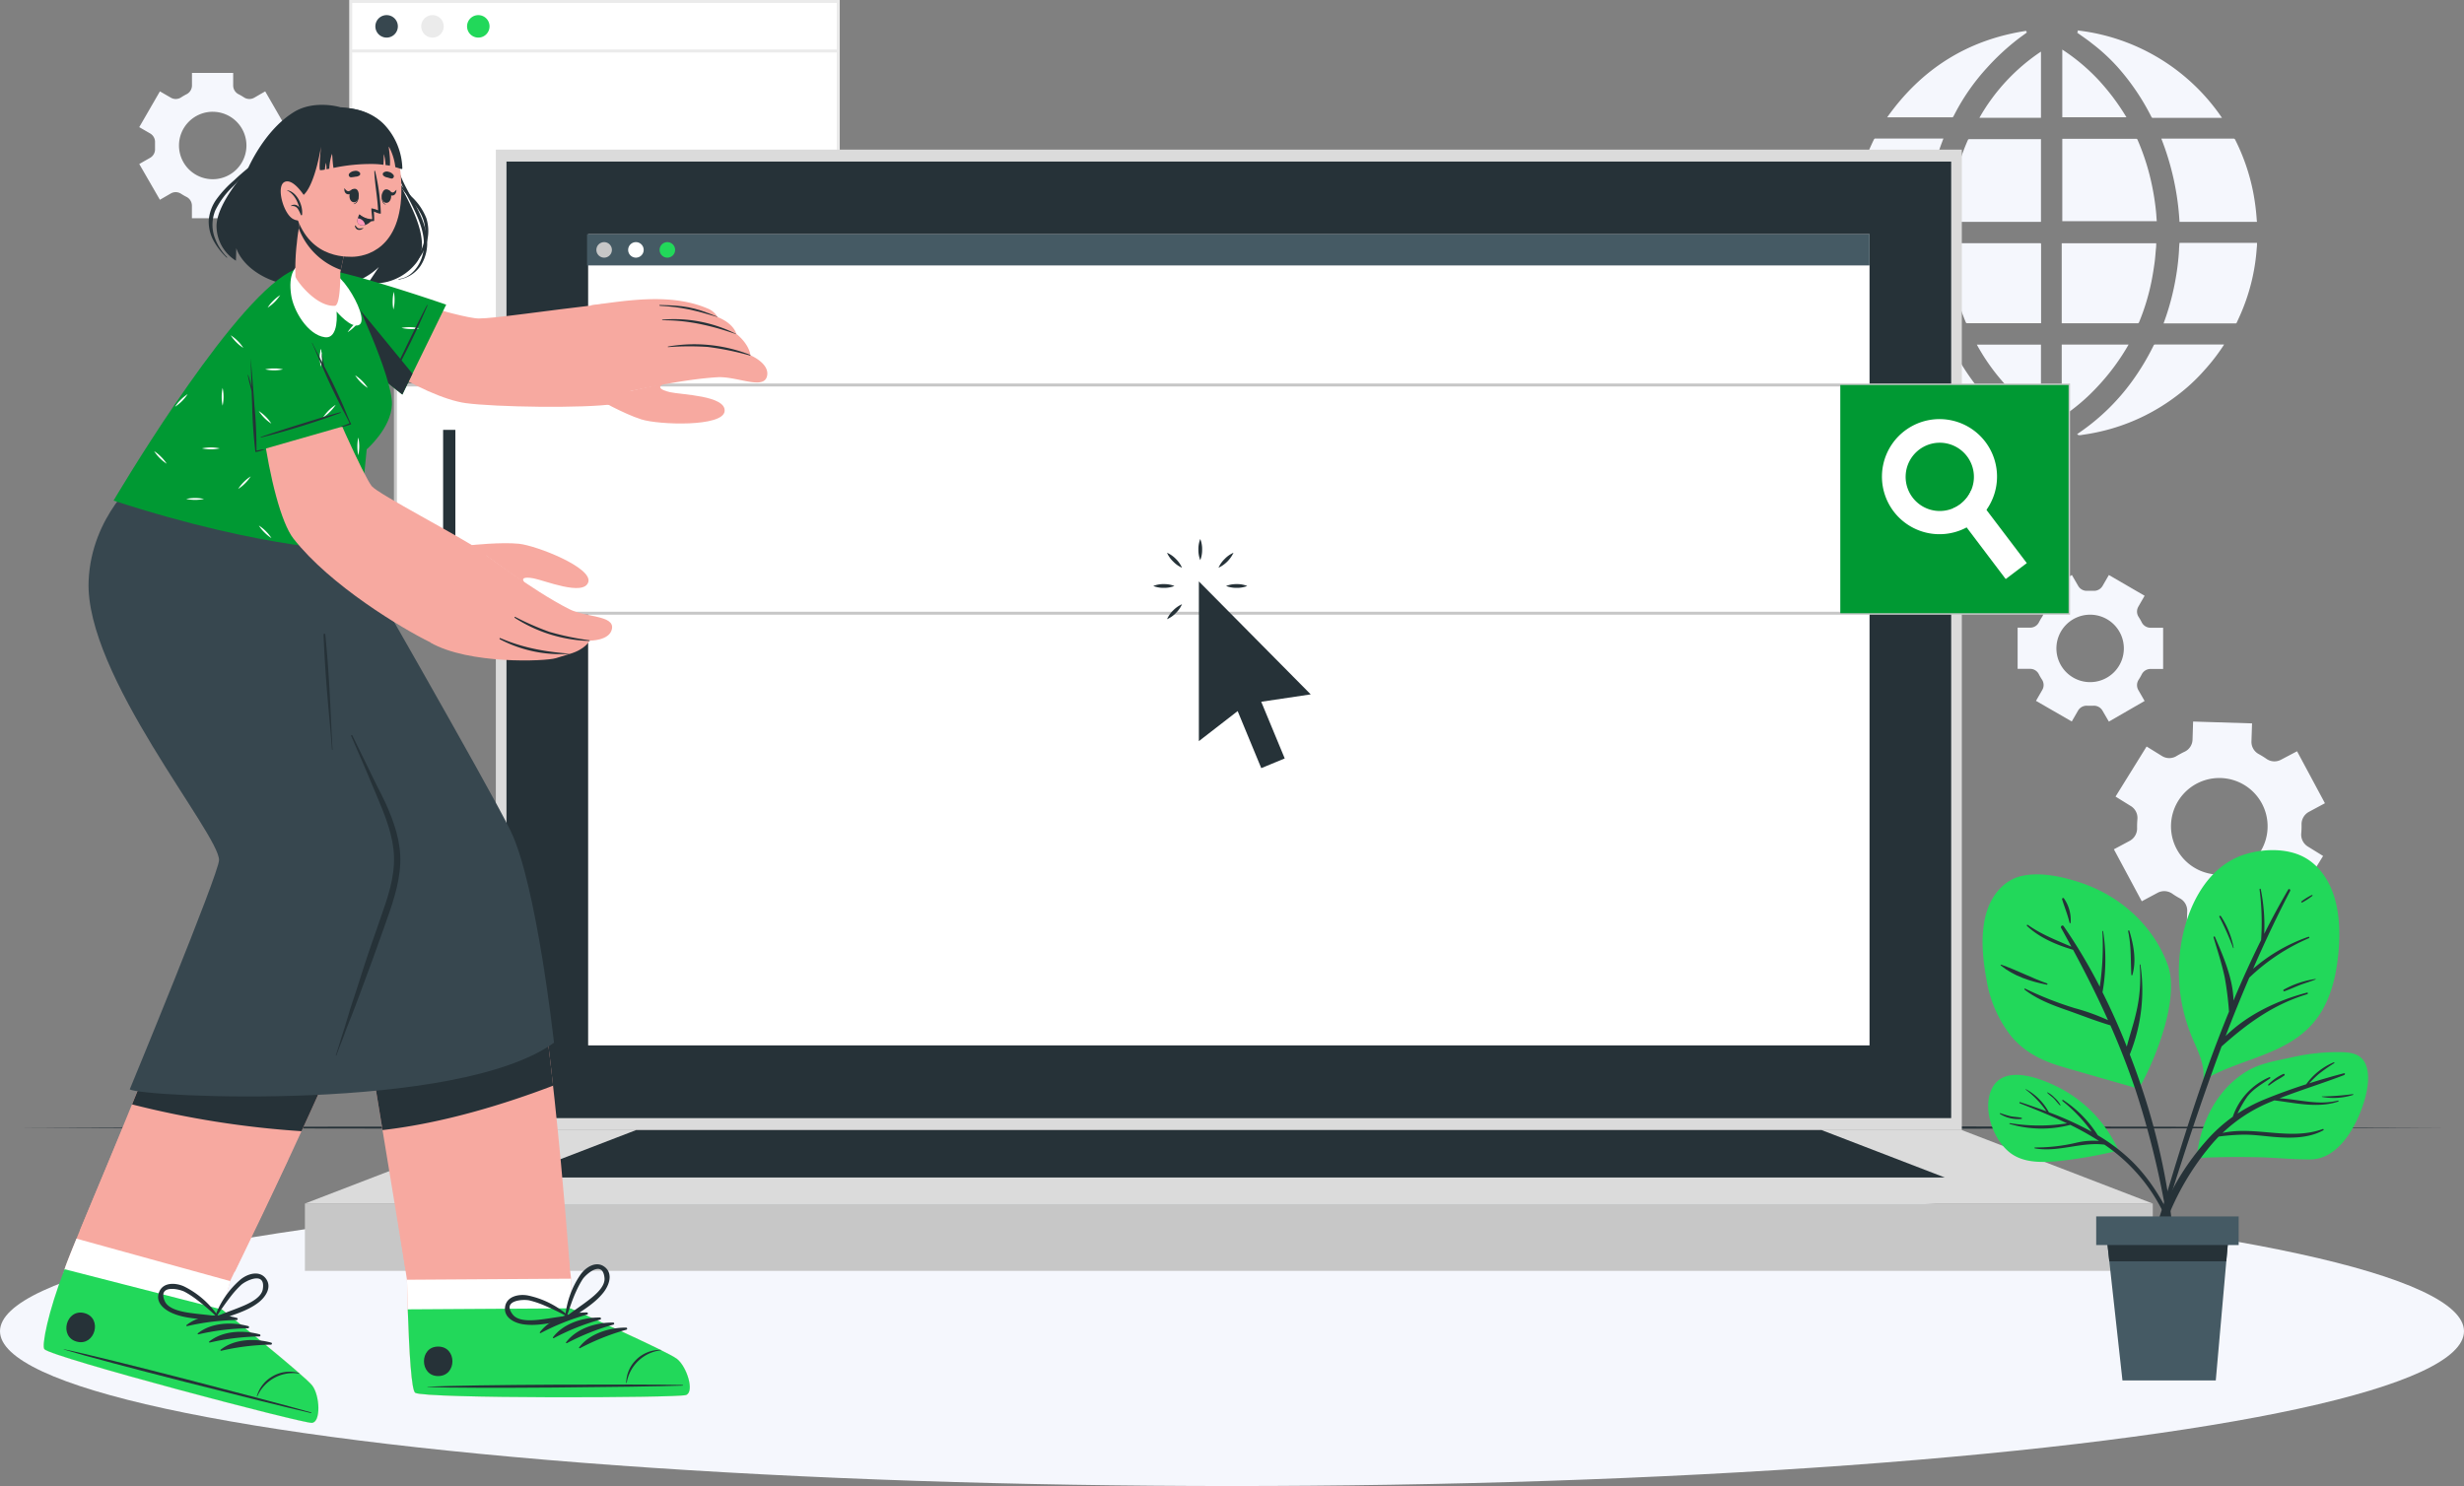 <svg xmlns="http://www.w3.org/2000/svg" width="831.373" height="501.493" viewBox="0 0 831.373 501.493">
  <rect x="0" y="0" width="831.373" height="501.493" fill="#808080" stroke="none"/>
  <g id="_4040236" data-name="4040236" transform="translate(0)">
    <path id="Path_283" data-name="Path 283" d="M670.448,312.08l10.482-16.9-5.209-3.224a4.729,4.729,0,0,1-2.162-4.451,27.807,27.807,0,0,0,.1-2.908,4.754,4.754,0,0,1,2.529-4.337l5.361-2.883-9.407-17.537-5.424,2.857a4.665,4.665,0,0,1-4.855-.265,29.784,29.784,0,0,0-2.693-1.669,4.665,4.665,0,0,1-2.415-4.248l.2-6.082-19.888-.62-.19,6.107A4.653,4.653,0,0,1,634.186,260c-.468.215-.923.455-1.378.7s-.91.493-1.34.759a4.653,4.653,0,0,1-4.88,0l-5.209-3.224-10.482,16.9,5.222,3.237a4.691,4.691,0,0,1,2.149,4.438c-.076.961-.114,1.934-.1,2.9a4.767,4.767,0,0,1-2.466,4.349l-5.361,2.87,9.407,17.537,5.361-2.87a4.754,4.754,0,0,1,4.982.341,24.837,24.837,0,0,0,2.466,1.517,4.716,4.716,0,0,1,2.529,4.248l-.19,6.145,19.876.62.19-6.094a4.729,4.729,0,0,1,2.756-4.109c.455-.2.885-.43,1.328-.657s.86-.48,1.264-.733a4.729,4.729,0,0,1,4.956,0ZM655.427,298.4a16.3,16.3,0,1,1,5.74-18.966A16.3,16.3,0,0,1,655.427,298.4Z" transform="translate(102.903 -6.311)" fill="#f5f7fd"/>
    <path id="Path_284" data-name="Path 284" d="M615.437,260.175l12.062-6.967-2.124-3.692a3.313,3.313,0,0,1,.114-3.477,19.435,19.435,0,0,0,1.037-1.8,3.3,3.3,0,0,1,2.946-1.833h4.274V228.5h-4.274a3.325,3.325,0,0,1-2.946-1.833,19.68,19.68,0,0,0-1.037-1.808,3.287,3.287,0,0,1-.114-3.464L627.5,217.7l-12.062-7-2.137,3.7a3.325,3.325,0,0,1-3.072,1.631h-2.061a3.313,3.313,0,0,1-3.06-1.618l-2.149-3.717-12.075,6.967,2.137,3.7a3.287,3.287,0,0,1-.114,3.464,19.584,19.584,0,0,0-1.049,1.8,3.262,3.262,0,0,1-2.933,1.833H584.65v13.908h4.236a3.275,3.275,0,0,1,2.933,1.821,18,18,0,0,0,1.049,1.8,3.312,3.312,0,0,1,.114,3.477l-2.137,3.7,12.075,6.967,2.137-3.7a3.325,3.325,0,0,1,3.072-1.618h2.061a3.325,3.325,0,0,1,3.073,1.618Zm-6.322-13.326a11.379,11.379,0,1,1,11.379-11.379A11.379,11.379,0,0,1,609.116,246.848Z" transform="translate(96.111 -16.65)" fill="#f5f7fd"/>
    <path id="Path_285" data-name="Path 285" d="M87.082,97.125a3.313,3.313,0,0,1,1.631,3.072q0,.512,0,1.024v1.037a3.313,3.313,0,0,1-1.618,3.06l-3.7,2.111L90.357,119.5l3.692-2.137a3.313,3.313,0,0,1,3.477.126,19.445,19.445,0,0,0,1.8,1.037,3.325,3.325,0,0,1,1.833,2.946v4.261h13.908v-4.261a3.313,3.313,0,0,1,1.821-2.946,17.911,17.911,0,0,0,1.8-1.037,3.313,3.313,0,0,1,3.477-.126l3.7,2.137,6.967-12.075-3.717-2.149a3.287,3.287,0,0,1-1.618-3.06q0-.512,0-1.024v-1.024A3.313,3.313,0,0,1,129.11,97.1l3.717-2.137-6.941-12.049-3.692,2.137a3.313,3.313,0,0,1-3.477-.114,19.569,19.569,0,0,0-1.8-1.049,3.3,3.3,0,0,1-1.833-2.946V76.68H101.18v4.261a3.325,3.325,0,0,1-1.846,2.946,19.774,19.774,0,0,0-1.808,1.049,3.287,3.287,0,0,1-3.464.114l-3.7-2.137L83.39,94.988Zm21.1-7.321A11.379,11.379,0,1,1,96.8,101.183,11.379,11.379,0,0,1,108.184,89.8Z" transform="translate(-36.406 -52.081)" fill="#f5f7fd"/>
    <path id="Path_286" data-name="Path 286" d="M571.275,94.239a90.379,90.379,0,0,0-6.094,27.816H540.5v-.683c0-.632.139-1.264.2-1.9a68.652,68.652,0,0,1,1.631-9.736,75.619,75.619,0,0,1,5.487-15.172.569.569,0,0,1,.594-.367H571.3Z" transform="translate(84.439 -47.45)" fill="#f5f7fd"/>
    <path id="Path_287" data-name="Path 287" d="M570.521,149.184H547.838a.518.518,0,0,1-.556-.354,70.2,70.2,0,0,1-5.639-17.157,71.556,71.556,0,0,1-1.113-8.686,1.266,1.266,0,0,0,0-.291V122h24.276c.443,0,.417,0,.455.455.152,1.985.278,3.97.468,5.943a77.756,77.756,0,0,0,1.517,9.344,84.659,84.659,0,0,0,3.224,11.114,2.96,2.96,0,0,1,.05.329Z" transform="translate(84.447 -40.1)" fill="#f5f7fd"/>
    <path id="Path_288" data-name="Path 288" d="M650.109,149.181l-.2.341a66.22,66.22,0,0,1-6.436,8.332,61.956,61.956,0,0,1-9.419,8.686,67.326,67.326,0,0,1-22.076,11.076,69.128,69.128,0,0,1-9.457,2.01l-.923.152h-.556l-.518-.329.594-.43a72.765,72.765,0,0,0,17.9-17.36,82.539,82.539,0,0,0,7.308-12.125.518.518,0,0,1,.556-.354Z" transform="translate(100.307 -32.915)" fill="#f5f7fd"/>
    <path id="Path_289" data-name="Path 289" d="M628.445,122.087H596.57V94.271h24.883a.468.468,0,0,1,.506.341,78.183,78.183,0,0,1,5.057,16.31,83.875,83.875,0,0,1,1.264,8.851C628.318,120.481,628.381,121.265,628.445,122.087Z" transform="translate(99.263 -47.432)" fill="#f5f7fd"/>
    <path id="Path_290" data-name="Path 290" d="M628.295,122.15a12.968,12.968,0,0,1-.1,1.96c-.139,1.555-.24,3.11-.455,4.653-.3,2.137-.632,4.274-1.062,6.385a74.951,74.951,0,0,1-4.135,13.592.531.531,0,0,1-.582.417H596.42V122.15Z" transform="translate(99.223 -40.06)" fill="#f5f7fd"/>
    <path id="Path_291" data-name="Path 291" d="M597.386,94.371v27.892H566.27c0-.708.063-1.391.126-2.086.164-1.555.291-3.123.544-4.666.379-2.364.784-4.729,1.264-7.08a72.884,72.884,0,0,1,4.5-13.718.48.48,0,0,1,.531-.341h24.124Z" transform="translate(91.252 -47.406)" fill="#f5f7fd"/>
    <path id="Path_292" data-name="Path 292" d="M597.427,122.52v26.628H572.544a.506.506,0,0,1-.544-.367,70.806,70.806,0,0,1-4.236-14.047c-.468-2.529-.822-4.982-1.138-7.485-.2-1.631-.253-3.287-.367-4.931v-.177h30.775C597.351,122.115,597.427,122.217,597.427,122.52Z" transform="translate(91.25 -40.064)" fill="#f5f7fd"/>
    <path id="Path_293" data-name="Path 293" d="M655.254,122.3H629.132A90.589,90.589,0,0,0,623,94.231h24.339a.544.544,0,0,1,.569.341,68.467,68.467,0,0,1,6.031,17.474,75.047,75.047,0,0,1,1.265,9.786A1.114,1.114,0,0,1,655.254,122.3Z" transform="translate(106.25 -47.442)" fill="#f5f7fd"/>
    <path id="Path_294" data-name="Path 294" d="M655.121,122a12.29,12.29,0,0,1-.089,1.833,67.075,67.075,0,0,1-5.664,22.759c-.354.809-.733,1.606-1.1,2.415a.367.367,0,0,1-.392.24H623.6c.291-.834.582-1.644.86-2.453a85.211,85.211,0,0,0,3.224-12.72,82.548,82.548,0,0,0,1.125-9.483c0-.746.089-1.492.126-2.251,0-.19,0-.291.266-.278H655.1Z" transform="translate(106.409 -40.1)" fill="#f5f7fd"/>
    <path id="Path_295" data-name="Path 295" d="M649.393,94.762v.1H626.167a.531.531,0,0,1-.556-.316,78.3,78.3,0,0,0-11.379-16.8,62.957,62.957,0,0,0-8.7-8.016c-1.555-1.264-3.174-2.326-4.767-3.477l-.266-.2.316-.215a1.8,1.8,0,0,0-.152-.493,68.276,68.276,0,0,1,48.691,29.422Z" transform="translate(100.302 -55.079)" fill="#f5f7fd"/>
    <path id="Path_296" data-name="Path 296" d="M597.463,179.5a2.63,2.63,0,0,1-.67.114,61.951,61.951,0,0,1-7.447-1.454,66.331,66.331,0,0,1-13.263-4.906,67.818,67.818,0,0,1-13.5-8.851,64.134,64.134,0,0,1-8.13-8.13,67.254,67.254,0,0,1-5.057-7.017l-.1-.215h21.633a.506.506,0,0,1,.531.341,82.183,82.183,0,0,0,7.814,12.72,79.99,79.99,0,0,0,9.154,10.115,69.913,69.913,0,0,0,8.851,7.093Z" transform="translate(86.763 -32.952)" fill="#f5f7fd"/>
    <path id="Path_297" data-name="Path 297" d="M597.026,65.981c-.974.721-2.111,1.517-3.224,2.377a79.44,79.44,0,0,0-10.3,9.584,71.965,71.965,0,0,0-10.81,15.438c-.19.354-.354.708-.556,1.049a.493.493,0,0,1-.329.215H549.84C561.422,78.3,576.986,68.459,596.824,65.45l-.126.266Z" transform="translate(86.909 -55.05)" fill="#f5f7fd"/>
    <path id="Path_298" data-name="Path 298" d="M618.976,149.2a74.9,74.9,0,0,1-10.532,14.237,65.948,65.948,0,0,1-12.024,10.2V149.2Z" transform="translate(99.223 -32.909)" fill="#f5f7fd"/>
    <path id="Path_299" data-name="Path 299" d="M595.4,149.21v23.96a69.224,69.224,0,0,1-21.633-23.96Z" transform="translate(93.235 -32.906)" fill="#f5f7fd"/>
    <path id="Path_300" data-name="Path 300" d="M618.216,93.307H596.57V70.46a66.126,66.126,0,0,1,12.151,10.178A75.992,75.992,0,0,1,618.216,93.307Z" transform="translate(99.263 -53.726)" fill="#f5f7fd"/>
    <path id="Path_301" data-name="Path 301" d="M595.224,71V93.341H574.45A65.861,65.861,0,0,1,595.224,71Z" transform="translate(93.415 -53.583)" fill="#f5f7fd"/>
    <rect id="Rectangle_21" data-name="Rectangle 21" width="164.507" height="110.86" transform="translate(118.332 0.5)" fill="#fff" stroke="#ebebeb" stroke-miterlimit="10" stroke-width="1"/>
    <path id="Path_302" data-name="Path 302" d="M153.986,65.053a3.793,3.793,0,1,1-3.793-3.793,3.793,3.793,0,0,1,3.793,3.793Z" transform="translate(-19.748 -56.158)" fill="#37474f"/>
    <path id="Path_303" data-name="Path 303" d="M166.226,65.053a3.793,3.793,0,1,1-3.793-3.793,3.793,3.793,0,0,1,3.793,3.793Z" transform="translate(-16.512 -56.158)" fill="#ebebeb"/>
    <path id="Path_304" data-name="Path 304" d="M178.456,65.053a3.793,3.793,0,1,1-3.793-3.793,3.793,3.793,0,0,1,3.793,3.793Z" transform="translate(-13.279 -56.158)" fill="#22d85a"/>
    <line id="Line_21" data-name="Line 21" x2="164.52" transform="translate(118.332 17.202)" fill="none" stroke="#ebebeb" stroke-miterlimit="10" stroke-width="1"/>
    <ellipse id="Ellipse_22" data-name="Ellipse 22" cx="415.686" cy="52.244" rx="415.686" ry="52.244" transform="translate(0 397.006)" fill="#f5f7fd"/>
    <path id="Path_305" data-name="Path 305" d="M4.49,301.2l102.5-.3,102.5-.114,205-.215,205,.215,102.5.1,102.5.316-102.5.3-102.5.114-205,.215-205-.215-102.5-.114Z" transform="translate(1.187 79.329)" fill="#263238"/>
    <rect id="Rectangle_22" data-name="Rectangle 22" width="494.634" height="330.873" transform="translate(167.301 50.493)" fill="#dbdbdb"/>
    <rect id="Rectangle_23" data-name="Rectangle 23" width="487.452" height="322.806" transform="translate(170.892 54.526)" fill="#263238"/>
    <rect id="Rectangle_24" data-name="Rectangle 24" width="623.485" height="22.708" transform="translate(102.882 406.173)" fill="#c7c7c7"/>
    <path id="Path_306" data-name="Path 306" d="M81.37,326.537l64.42-24.807H640.423l64.432,24.807Z" transform="translate(21.512 79.636)" fill="#dbdbdb"/>
    <path id="Path_307" data-name="Path 307" d="M136.87,317.737l41.572-16.007H578.425L620,317.737Z" transform="translate(36.184 79.636)" fill="#263238"/>
    <rect id="Rectangle_25" data-name="Rectangle 25" width="432.351" height="273.748" transform="translate(198.443 79.043)" fill="#fff"/>
    <rect id="Rectangle_26" data-name="Rectangle 26" width="432.717" height="10.532" transform="translate(198.076 79.043)" fill="#455a64"/>
    <path id="Path_308" data-name="Path 308" d="M210.615,124.455a2.617,2.617,0,1,1-2.617-2.6,2.617,2.617,0,0,1,2.617,2.6Z" transform="translate(-4.156 -40.14)" fill="#c7c7c7"/>
    <path id="Path_309" data-name="Path 309" d="M219.094,124.455a2.617,2.617,0,1,1-2.6-2.6A2.617,2.617,0,0,1,219.094,124.455Z" transform="translate(-1.914 -40.14)" fill="#fff"/>
    <path id="Path_310" data-name="Path 310" d="M227.484,124.455a2.617,2.617,0,1,1-2.617-2.6,2.617,2.617,0,0,1,2.617,2.6Z" transform="translate(0.304 -40.14)" fill="#22d85a"/>
    <path id="Path_311" data-name="Path 311" d="M628.275,316.838a57.679,57.679,0,0,0,1.113,22.215,61.463,61.463,0,0,0,3.414,9.824c1.757,4.059,3.616,8.029,3.161,12.479-.43.278,1.049.24,1.1-.2,11.885-6.764,27.121-8,36.262-19.067,4.337-5.235,6.524-11.872,7.586-18.523,1.125-7.232,1.441-15.236-.43-22.367-1.568-6.018-5.057-11.834-10.76-14.793s-13.5-2.782-19.661-.872C636.746,289.667,630.146,304,628.275,316.838Z" transform="translate(107.487 2.763)" fill="#22d85a"/>
    <path id="Path_312" data-name="Path 312" d="M624.229,402.1c1.618-5.411,3.237-10.81,4.906-16.209,3.262-10.557,6.651-21.077,10.406-31.483q3.376-9.344,7.118-18.51a110.75,110.75,0,0,0-1.429-11.48c-.986-4.615-2.428-9.066-3.793-13.579-.076-.266.367-.417.48-.152,2.668,6.208,6.157,14.161,6.246,21.494q4.337-10.38,9.331-20.445a87.244,87.244,0,0,0-.518-17.031.206.206,0,1,1,.4-.076,60.856,60.856,0,0,1,1.163,15.033q3.793-7.586,8.1-14.945c.266-.43.872,0,.645.455q-6.688,12.9-12.492,26.274a57.1,57.1,0,0,1,18.624-10.785c.3-.114.518.316.228.443A67.682,67.682,0,0,0,653.5,324.439q-4.2,9.786-7.991,19.712c7.435-7.3,17.613-12.087,27.449-14.667.341-.089.43.43.1.531-11.379,3.426-20.23,9.887-28.9,17.638-1,2.68-2,5.361-2.959,8.041q-5.5,15.286-10.482,30.749-2.4,7.4-4.729,14.831c-1.656,5.336-2.959,10.962-5.121,16.108-.2.493-1.087.379-.974-.215a154.228,154.228,0,0,1,4.337-15.071Z" transform="translate(105.426 5.492)" fill="#263238"/>
    <path id="Path_313" data-name="Path 313" d="M639.029,301.811a29.486,29.486,0,0,1,4.286,10.671c0,.089-.139.152-.177,0a90.875,90.875,0,0,0-4.64-10.469C638.321,301.722,638.826,301.507,639.029,301.811Z" transform="translate(110.337 7.397)" fill="#263238"/>
    <path id="Path_314" data-name="Path 314" d="M655.71,322.111a31.519,31.519,0,0,1,10.671-3.591c.089,0,.152.139,0,.177-1.707.708-3.515,1.2-5.247,1.871s-3.439,1.479-5.209,2.1a.3.3,0,0,1-.215-.556Z" transform="translate(114.859 11.854)" fill="#263238"/>
    <path id="Path_315" data-name="Path 315" d="M660.428,298.247a20.815,20.815,0,0,1,3.427-2.112.179.179,0,1,1,.19.3,21.5,21.5,0,0,1-3.376,2.187C660.453,298.766,660.213,298.4,660.428,298.247Z" transform="translate(116.122 5.929)" fill="#263238"/>
    <path id="Path_316" data-name="Path 316" d="M602.054,355.5c8.56,2.529,17.158,4.893,25.717,7.409.746.215,15.172-27.513,9.989-41.787-4.843-13.225-15.906-23.125-29.081-27.614-6.12-2.074-13.63-3.793-20.091-2.39-5.74,1.264-9.786,5.968-11.657,11.379-2.529,7.333-1.694,16.083-.316,23.58a41.344,41.344,0,0,0,8.42,19.231C589.574,350.706,595.378,353.526,602.054,355.5Z" transform="translate(93.64 4.474)" fill="#22d85a"/>
    <path id="Path_317" data-name="Path 317" d="M586.7,325.591a114.922,114.922,0,0,0,16.791,6.613,71.157,71.157,0,0,1,11.2,4.046c-3.616-8.054-7.586-15.944-11.8-23.757-5.525-1.606-11.379-4.1-15.514-8.016a.233.233,0,1,1,.3-.354c4.564,3.212,9.6,5.159,14.641,7.333q-1.707-3.174-3.452-6.322c-.329-.582.468-1.163.86-.594A180.576,180.576,0,0,1,611.9,324.971a93.43,93.43,0,0,0,.885-18.713.126.126,0,1,1,.253,0,62.749,62.749,0,0,1-.215,20.571c3,5.993,5.74,12.125,8.193,18.346.974-3.793,2.251-7.409,3.1-11.177a51.62,51.62,0,0,0,1.264-16.437c0-.164.215-.177.24,0a58,58,0,0,1-3.591,30.256c1.441,3.73,2.807,7.485,4.046,11.253A224.412,224.412,0,0,1,637.45,418.5a.367.367,0,0,1-.721,0A294.819,294.819,0,0,0,623.972,359.8c-2.529-7.46-5.348-14.7-8.484-21.81-5.057-1.492-10.115-3.528-15.046-5.247s-9.812-3.616-13.908-6.8a.2.2,0,0,1,.164-.354Z" transform="translate(96.579 8.032)" fill="#263238"/>
    <path id="Path_318" data-name="Path 318" d="M580.39,314.722c5.234,1.859,10.191,4.463,15.425,6.322.24.089.1.468-.139.417-5.538-1.138-11.025-2.845-15.489-6.474C579.973,314.887,580.213,314.659,580.39,314.722Z" transform="translate(94.909 10.847)" fill="#263238"/>
    <path id="Path_319" data-name="Path 319" d="M614.14,305.854c0-.278.341-.443.417-.152,1.441,4.817,2.428,9.938,1.037,14.869a.19.19,0,0,1-.367,0C614.974,315.589,615.227,310.747,614.14,305.854Z" transform="translate(103.908 8.425)" fill="#263238"/>
    <path id="Path_320" data-name="Path 320" d="M597.129,297.024a12.77,12.77,0,0,1,2.276,8.206c0,.19-.3.291-.354.076-.645-2.756-1.707-5.272-2.529-7.966a.354.354,0,0,1,.607-.316Z" transform="translate(99.248 6.14)" fill="#263238"/>
    <path id="Path_321" data-name="Path 321" d="M688.739,355.194c-2.529,7.953-8.471,18.966-17.916,19.054-6.12.063-12.277-.67-18.422-.746-6.562-.114-13.149-.089-19.712.3-.531,0,.784-19.686,16.589-29.283,4.413-2.68,9.824-3.54,14.844-4.628a69.061,69.061,0,0,1,17.562-1.821c3.616.139,6.638.91,7.928,4.628S689.927,351.4,688.739,355.194Z" transform="translate(108.787 17.018)" fill="#22d85a"/>
    <path id="Path_322" data-name="Path 322" d="M685.209,344.505c-3.793.986-7.713,2.124-11.556,3.351a38.815,38.815,0,0,1,3.174-3.11,54.43,54.43,0,0,1,5.247-3.679c.152-.1,0-.379-.126-.3a21.684,21.684,0,0,0-9.318,7.409c-4.792,1.542-9.546,3.262-14.123,5.133a53.5,53.5,0,0,0-9.053,4.767,38.045,38.045,0,0,1,3.275-5.7c2.1-2.706,4.931-4.223,7.675-6.157a.241.241,0,1,0-.24-.417,22.43,22.43,0,0,0-12.315,13.352,52.182,52.182,0,0,0-8.964,8.143c-10.444,11.86-18.675,27.652-18.713,43.772,0,.379.62.493.7.089a89.2,89.2,0,0,1,19.927-42.8c.746-.872,1.517-1.707,2.3-2.529a70.114,70.114,0,0,1,8.623-.645c3.363,0,6.7.493,10.115.771,5.513.443,11.607.506,16.589-2.263.215-.126,0-.506-.177-.417-11.089,4.033-22.759-1.087-33.835,1.328a51.839,51.839,0,0,1,16.437-10.57l1.024-.417c7.118.86,14.629,2.718,21.557.4.2-.076.126-.392-.089-.329-6.7,1.669-13.124-.43-19.724-.771,7.194-2.794,14.528-5.057,21.747-7.814C685.854,344.859,685.867,344.341,685.209,344.505Z" transform="translate(105.502 17.731)" fill="#263238"/>
    <path id="Path_323" data-name="Path 323" d="M676.271,349.26a91.6,91.6,0,0,1-10.355.784.076.076,0,0,0,0,.152,21.5,21.5,0,0,0,10.444-.67C676.524,349.475,676.448,349.235,676.271,349.26Z" transform="translate(117.575 19.98)" fill="#263238"/>
    <path id="Path_324" data-name="Path 324" d="M656.674,343.863a16.981,16.981,0,0,0-5.121,3.566c-.177.164.063.48.253.341.872-.632,1.77-1.264,2.668-1.821A26.837,26.837,0,0,0,657,344.382a.316.316,0,0,0-.329-.518Z" transform="translate(113.782 18.549)" fill="#263238"/>
    <path id="Path_325" data-name="Path 325" d="M620.664,369.432c.114.266-.266.506-.4.24h0a.341.341,0,0,1-.24.164,159.14,159.14,0,0,1-19.294,3.363c-5.222.468-11.24.759-15.817-2.276-6.183-4.109-10.267-15.084-6.916-22.063,3.958-8.282,15.906-3.793,21.886-.847a43.988,43.988,0,0,1,20.786,21.418Z" transform="translate(94.033 18.622)" fill="#22d85a"/>
    <path id="Path_326" data-name="Path 326" d="M623.792,372.254a61.333,61.333,0,0,0-11.518-8.762,39.2,39.2,0,0,0-11.683-11.91c-.227-.164-.417.2-.215.354a53.107,53.107,0,0,1,9.849,10.368,107.932,107.932,0,0,0-14.439-6.575,19.269,19.269,0,0,0-7.763-7.789c-.063,0-.152.063-.089.114a31.484,31.484,0,0,1,7.017,7.359c-2.946-1.1-5.9-2.124-8.851-3.1-.266-.089-.367.316-.114.4,5.285,2.061,10.671,4.236,15.906,6.752a61.108,61.108,0,0,1-19.256-.063c-.177,0-.253.228-.076.278a38.007,38.007,0,0,0,20.432.3,96.431,96.431,0,0,1,9.685,5.424,24.593,24.593,0,0,0-7.827.645,59.425,59.425,0,0,1-13.769,1.555.158.158,0,0,0,0,.316c7.978,1.378,15.539-2.251,23.454-1.264a58.882,58.882,0,0,1,20.23,23.694c3.338,6.777,5.146,13.971,7.839,20.976a.253.253,0,0,0,.48-.139C640.735,397.326,633.857,382.154,623.792,372.254Z" transform="translate(95.532 19.631)" fill="#263238"/>
    <path id="Path_327" data-name="Path 327" d="M597.04,353.089A8.928,8.928,0,0,0,595,350.56a8.056,8.056,0,0,0-2.364-1.77.086.086,0,0,0-.076.139c.657.733,1.568,1.264,2.276,2s1.264,1.555,2.023,2.251a.114.114,0,0,0,.177-.088Z" transform="translate(98.198 19.856)" fill="#263238"/>
    <path id="Path_328" data-name="Path 328" d="M587.224,355.911c-1.188-.291-2.44-.278-3.641-.518a33.381,33.381,0,0,1-3.528-1.062.152.152,0,0,0-.114.266,11.67,11.67,0,0,0,7.283,1.682.19.19,0,0,0,0-.367Z" transform="translate(94.853 21.321)" fill="#263238"/>
    <path id="Path_329" data-name="Path 329" d="M603.688,327.35l-1.049,11.9-3.553,40.194H567.6l-4.438-40.194-1.315-11.9Z" transform="translate(148.535 86.409)" fill="#455a64"/>
    <path id="Path_330" data-name="Path 330" d="M603.688,327.35l-1.049,11.9H563.165l-1.315-11.9Z" transform="translate(148.535 86.409)" fill="#263238"/>
    <rect id="Rectangle_27" data-name="Rectangle 27" width="48.071" height="9.66" transform="translate(707.275 410.509)" fill="#455a64"/>
    <rect id="Rectangle_28" data-name="Rectangle 28" width="564.541" height="77.025" transform="translate(133.416 129.921)" fill="#fff" stroke="#c7c7c7" stroke-miterlimit="10" stroke-width="1"/>
    <rect id="Rectangle_29" data-name="Rectangle 29" width="77.025" height="77.025" transform="translate(620.931 129.921)" fill="#093"/>
    <path id="Path_331" data-name="Path 331" d="M592.35,212.675l-7.118,5.386-13.175-17.423-4.817-6.322A11.075,11.075,0,0,0,570,192.761a11.62,11.62,0,0,0,3.654-4.741l5.121,6.752Z" transform="translate(91.509 -22.646)" fill="#fff"/>
    <path id="Path_332" data-name="Path 332" d="M583.285,176.7a19.421,19.421,0,1,0-6.322,28.967,19.712,19.712,0,0,0,6.714-5.917,19.421,19.421,0,0,0-.392-23.049Zm-8.345,21.039a11.076,11.076,0,0,1-2.756,1.555,11.519,11.519,0,1,1,2.756-1.555Z" transform="translate(86.54 -27.651)" fill="#fff"/>
    <rect id="Rectangle_30" data-name="Rectangle 30" width="4.134" height="46.744" transform="translate(149.512 145.068)" fill="#263238"/>
    <path id="Path_333" data-name="Path 333" d="M340.969,195.9l7.928,19.13-7.915,3.275-7.966-19.256L319.93,209.19v-53.9l37.741,38.121Z" transform="translate(84.579 40.922)" fill="#263238"/>
    <path id="Path_334" data-name="Path 334" d="M366.663,208.234a9.6,9.6,0,0,1-.632-3.578,9.331,9.331,0,0,1,.632-3.566,9.09,9.09,0,0,1,.632,3.566A9.345,9.345,0,0,1,366.663,208.234Z" transform="translate(38.315 -19.191)" fill="#263238"/>
    <path id="Path_335" data-name="Path 335" d="M362.717,209.817a9.47,9.47,0,0,1-2.971-2.086,9.192,9.192,0,0,1-2.086-2.971,9.381,9.381,0,0,1,2.984,2.086,9.5,9.5,0,0,1,2.074,2.971Z" transform="translate(36.102 -18.221)" fill="#263238"/>
    <path id="Path_336" data-name="Path 336" d="M361.134,213.763a9.572,9.572,0,0,1-3.566.632,9.344,9.344,0,0,1-3.578-.632,9.117,9.117,0,0,1,3.578-.632,9.332,9.332,0,0,1,3.566.632Z" transform="translate(35.132 -16.009)" fill="#263238"/>
    <path id="Path_337" data-name="Path 337" d="M362.717,218.5a9.647,9.647,0,0,1-2.074,2.971,9.382,9.382,0,0,1-2.984,2.086,9.381,9.381,0,0,1,2.086-2.984A9.647,9.647,0,0,1,362.717,218.5Z" transform="translate(36.102 -14.588)" fill="#263238"/>
    <path id="Path_338" data-name="Path 338" d="M373.42,213.763a9.343,9.343,0,0,1,3.578-.632,9.091,9.091,0,0,1,3.566.632,9.332,9.332,0,0,1-3.566.632A9.6,9.6,0,0,1,373.42,213.763Z" transform="translate(40.269 -16.009)" fill="#263238"/>
    <path id="Path_339" data-name="Path 339" d="M371.4,209.817a9.332,9.332,0,0,1,2.086-2.971,9.191,9.191,0,0,1,2.971-2.086A10.532,10.532,0,0,1,371.4,209.817Z" transform="translate(39.735 -18.221)" fill="#263238"/>
    <path id="Path_340" data-name="Path 340" d="M250.418,447.275c-2.971,1-88.1,1.264-91.351-.746-1.264-.759-2.01-13.162-2.529-28.17-.1-3.237-.2-6.587-.266-9.989l-6.9-45.4,56.9-.367,5.374,45.416-.215,10S244.071,432.482,247.4,435.1,253.39,446.263,250.418,447.275Z" transform="translate(-18.963 23.507)" fill="#f7a9a0"/>
    <path id="Path_341" data-name="Path 341" d="M248.972,437.779c-2.971,1-88.1,1.264-91.351-.746-1.5-.936-2.326-19.041-2.782-38.159l55.379-.354-.215,10s32.646,14.464,35.971,17.082S251.944,436.767,248.972,437.779Z" transform="translate(-17.517 33.003)" fill="#fff"/>
    <path id="Path_342" data-name="Path 342" d="M248.919,435.688c-2.971,1-88.1,1.264-91.351-.746-1.264-.759-2.01-13.162-2.529-28.17l54.9-.341s32.646,14.464,35.971,17.082S251.891,434.676,248.919,435.688Z" transform="translate(-17.464 35.094)" fill="#22d85a"/>
    <path id="Path_343" data-name="Path 343" d="M246.315,426.911c-14.275-.3-71.867-.164-85.977.62-.114,0-.114.076,0,.089,14.148.607,71.74,0,85.977-.48C246.618,427.126,246.618,426.911,246.315,426.911Z" transform="translate(-16.086 40.47)" fill="#263238"/>
    <path id="Path_344" data-name="Path 344" d="M225.023,417.531a11.38,11.38,0,0,0-8.522,3.515,11.1,11.1,0,0,0-3.161,7.586c0,.076.152.088.164,0a13.263,13.263,0,0,1,11.518-10.975.089.089,0,0,0,0-.126Z" transform="translate(-2.051 38.028)" fill="#263238"/>
    <path id="Path_345" data-name="Path 345" d="M206.175,407.53c-5.715,0-12.328,1.985-15.868,6.663-.126.19.126.379.291.291a79.2,79.2,0,0,1,15.678-6.246.367.367,0,0,0-.1-.708Z" transform="translate(-8.15 35.385)" fill="#263238"/>
    <path id="Path_346" data-name="Path 346" d="M209.664,408.88c-5.715-.063-12.328,1.985-15.855,6.663-.139.177.114.379.291.291a78.04,78.04,0,0,1,15.666-6.246.367.367,0,0,0-.1-.708Z" transform="translate(-7.226 35.742)" fill="#263238"/>
    <path id="Path_347" data-name="Path 347" d="M213.153,410.23c-5.715-.063-12.328,1.972-15.855,6.663-.139.177.126.367.291.278a79.1,79.1,0,0,1,15.666-6.246.354.354,0,0,0-.1-.7Z" transform="translate(-6.303 36.099)" fill="#263238"/>
    <path id="Path_348" data-name="Path 348" d="M216.656,411.57c-5.715,0-12.328,1.985-15.868,6.676-.139.177.126.367.291.278a79.2,79.2,0,0,1,15.678-6.246.367.367,0,0,0-.1-.708Z" transform="translate(-5.38 36.453)" fill="#263238"/>
    <path id="Path_349" data-name="Path 349" d="M164.137,416.64c-6.41,0-6.322,10,.063,9.951S170.56,416.589,164.137,416.64Z" transform="translate(-16.319 37.794)" fill="#263238"/>
    <path id="Path_350" data-name="Path 350" d="M210.5,395.666c-2.908-2.39-6.537,0-8.307,2.529a29.9,29.9,0,0,0-5.146,14.591.152.152,0,0,0,.177.152.708.708,0,0,0,1.037.468c4.059-2.832,8.737-5.348,11.809-9.344C211.868,401.71,213.247,397.929,210.5,395.666Zm-6.967,12.163c-1.96,1.441-3.983,2.769-5.892,4.286,1.012-2.845,1.9-5.728,3.186-8.471a33.38,33.38,0,0,1,2.074-3.869c1.264-1.884,6.828-6.676,7.422-.468C210.642,402.734,205.837,406.11,203.536,407.829Z" transform="translate(-6.358 31.988)" fill="#263238"/>
    <path id="Path_351" data-name="Path 351" d="M187.114,412.757c4.982.746,10.115-.683,15-1.467a.683.683,0,0,0,.417-1.037c.076,0,.114-.164,0-.24a29.99,29.99,0,0,0-13.82-6.979c-3.009-.569-7.27.253-7.7,3.983C180.59,410.544,184.218,412.327,187.114,412.757Zm-3.452-3.237c-3.882-4.893,3.464-5.31,5.664-4.8a32.115,32.115,0,0,1,4.172,1.353,88.033,88.033,0,0,1,8.18,3.894c-2.428.228-4.8.67-7.22,1C191.59,411.341,185.8,412.214,183.662,409.52Z" transform="translate(-10.608 34.153)" fill="#263238"/>
    <path id="Path_352" data-name="Path 352" d="M83.23,196.88s66.089,112.44,67.859,120.33c2.718,12.125,22.2,131.836,22.2,131.836l55.4-1s-7.434-104.614-18.662-139.409c-8.079-25.072-62.523-109.355-62.523-109.355Z" transform="translate(-36.448 -20.304)" fill="#f7a9a0"/>
    <path id="Path_353" data-name="Path 353" d="M148.352,458.493c-3.123.215-87.6-22.063-90.225-24.857a1.075,1.075,0,0,1-.2-.582c-.341-2.756,3.983-13.137,7.017-26.413.19-.847,1.783-4.88,4.008-10.317,6.12-14.957,17.056-40.624,17.056-40.624l54.368,13.908-19.572,41-2.744,9.609s27.892,22.3,30.433,25.692S151.475,458.329,148.352,458.493Z" transform="translate(-43.144 21.683)" fill="#f7a9a0"/>
    <path id="Path_354" data-name="Path 354" d="M148.352,450c-3.123.215-87.6-22.063-90.225-24.857a1.075,1.075,0,0,1-.2-.582c-.341-2.756,3.983-13.137,7.017-26.413.19-.847,1.783-4.88,4.008-10.317l51.9,14.338-2.744,9.609s27.892,22.3,30.433,25.692S151.475,449.835,148.352,450Z" transform="translate(-43.144 30.177)" fill="#fff"/>
    <path id="Path_355" data-name="Path 355" d="M148.354,447.842c-3.136.215-87.6-22.063-90.225-24.857-1-1.062,1.189-12.492,6.8-26.994l53.179,13.63S146,431.923,148.544,435.3,151.477,447.677,148.354,447.842Z" transform="translate(-43.146 32.334)" fill="#22d85a"/>
    <path id="Path_356" data-name="Path 356" d="M146.622,438.642c-13.731-3.92-69.452-18.46-83.322-21.292-.114,0-.139,0,0,.089,13.516,4.185,69.363,18.258,83.3,21.431C146.862,438.933,146.913,438.718,146.622,438.642Z" transform="translate(-41.742 37.981)" fill="#263238"/>
    <path id="Path_357" data-name="Path 357" d="M128.969,423.781a11.493,11.493,0,0,0-9.141,1.264,11.126,11.126,0,0,0-5.057,6.575c0,.089.126.126.164,0a13.225,13.225,0,0,1,13.908-7.675.1.1,0,1,0,.126-.164Z" transform="translate(-28.11 39.567)" fill="#263238"/>
    <path id="Path_358" data-name="Path 358" d="M113.046,409.183c-5.5-1.517-12.416-1.264-17.031,2.4-.177.139,0,.392.215.354a79.247,79.247,0,0,1,16.74-2.048.367.367,0,0,0,.076-.708Z" transform="translate(-33.088 35.591)" fill="#263238"/>
    <path id="Path_359" data-name="Path 359" d="M116.089,411.371c-5.513-1.5-12.429-1.264-17.044,2.415-.177.139,0,.392.215.341A79.259,79.259,0,0,1,116,412.08a.367.367,0,0,0,.088-.708Z" transform="translate(-32.286 36.171)" fill="#263238"/>
    <path id="Path_360" data-name="Path 360" d="M119.116,413.561c-5.513-1.5-12.429-1.264-17.031,2.415-.177.139,0,.392.2.341a79.479,79.479,0,0,1,16.753-2.048.367.367,0,0,0,.076-.708Z" transform="translate(-31.483 36.75)" fill="#263238"/>
    <path id="Path_361" data-name="Path 361" d="M122.159,415.763c-5.513-1.517-12.429-1.264-17.044,2.4-.177.139,0,.392.215.354a78.383,78.383,0,0,1,16.74-2.061.354.354,0,0,0,.089-.7Z" transform="translate(-30.682 37.331)" fill="#263238"/>
    <path id="Path_362" data-name="Path 362" d="M70.023,407.737c-6.208-1.593-8.686,8.054-2.529,9.647S76.243,409.381,70.023,407.737Z" transform="translate(-41.549 35.393)" fill="#263238"/>
    <path id="Path_363" data-name="Path 363" d="M120.862,398.935c-2.2-3.047-6.322-1.694-8.661.266a29.8,29.8,0,0,0-8.7,12.833.152.152,0,0,0,.126.2.7.7,0,0,0,.885.708c4.64-1.707,9.812-2.946,13.794-6.018C120.634,405.13,122.935,401.817,120.862,398.935Zm-9.837,9.989c-2.263.885-4.552,1.669-6.79,2.643a88.669,88.669,0,0,1,5.247-7.384,32.622,32.622,0,0,1,2.984-3.212c1.682-1.5,8.307-4.716,7.3,1.441-.556,3.4-6.044,5.449-8.737,6.512Z" transform="translate(-31.091 32.639)" fill="#263238"/>
    <path id="Path_364" data-name="Path 364" d="M93.223,409.787c4.615,2,9.938,1.909,14.856,2.4a.7.7,0,0,0,.683-.9.152.152,0,0,0,.076-.228,29.991,29.991,0,0,0-11.62-10.279c-2.756-1.264-7.08-1.593-8.459,1.9S90.518,408.624,93.223,409.787Zm-2.529-4.008c-2.529-5.715,4.7-4.248,6.7-3.2a30.485,30.485,0,0,1,3.692,2.364A84.849,84.849,0,0,1,108,410.786c-2.4-.392-4.817-.569-7.232-.872C97.9,409.56,92.086,408.877,90.695,405.779Z" transform="translate(-35.075 33.368)" fill="#263238"/>
    <path id="Path_365" data-name="Path 365" d="M119.822,452.743,67.49,439s49.31-117.662,48.855-125.7c-.43-7.131-39.107-63.775-43.064-81.944-4.16-19.079,5.437-36.237,14.477-46.782l63.914,18.017s-5.057,11.051-14.439,18.043c0,0,40.156,67.012,41.193,89.125S119.822,452.743,119.822,452.743Z" transform="translate(-40.61 -23.558)" fill="#f7a9a0"/>
    <path id="Path_366" data-name="Path 366" d="M226.229,389.947c-15.994,6.107-36.945,12.644-57.541,14.983-2.415-14.629-5.057-30.623-7.447-44.771-6.157,14.806-13.276,30.749-19.9,45.151a315.158,315.158,0,0,1-57.175-9.04c14.11-34.543,31.47-78.151,31.179-82.943-.43-7.118-39.107-63.775-43.064-81.931-4.16-19.092,5.437-36.249,14.477-46.845l63.914,18.017s54.444,84.3,62.523,109.355C218.516,328.41,222.992,360.651,226.229,389.947Z" transform="translate(-39.608 -23.564)" fill="#263238"/>
    <path id="Path_367" data-name="Path 367" d="M87.132,184.53,155.851,203.5s49.6,86.356,56.429,100.479c8.775,18.08,14.629,71.475,14.629,71.475C194.3,398.992,88.624,393.859,83.756,391.216c0,0,29.991-72.575,30.13-77.354.266-8.712-45.366-62.435-44-94.284C70.835,197.439,87.132,184.53,87.132,184.53Z" transform="translate(-39.984 -23.569)" fill="#37474f"/>
    <path id="Path_368" data-name="Path 368" d="M134.631,246.041c-.367-6.474-.822-12.96-1.467-19.421a.3.3,0,0,0-.594,0c.24,6.486.67,12.972,1.188,19.433s1.189,12.934,1.656,19.421c0,.126.215.126.2,0C135.2,259.014,135.01,252.527,134.631,246.041Z" transform="translate(-23.404 -12.505)" fill="#263238"/>
    <path id="Path_369" data-name="Path 369" d="M152.6,276.324c-.86-1.859-1.808-3.692-2.744-5.513s-1.808-3.73-2.731-5.589q-2.9-5.854-5.74-11.733c-.1-.228-.493,0-.392.177q4.539,10.292,8.851,20.7c2.655,6.322,5.386,12.985,5.626,19.977.266,7.3-2.251,14.313-4.628,21.09-2.529,7.118-4.956,14.249-7.22,21.494-1.264,4.071-2.769,8.117-3.907,12.252-.556,2.01-1.264,3.983-1.884,5.98s-1.264,4.2-1.972,6.322c0,.126.139.177.19,0,.657-1.833,1.378-3.629,2.086-5.449s1.353-3.793,2.124-5.639c1.467-3.528,2.769-7.131,4.109-10.7,2.706-7.169,5.3-14.376,7.852-21.6,2.453-6.9,5.057-13.984,5.374-21.38C157.885,289.562,155.508,282.722,152.6,276.324Z" transform="translate(-22.535 -5.363)" fill="#263238"/>
    <path id="Path_370" data-name="Path 370" d="M129.966,87.739c-10.115,6.322-15.514,19.332-15.514,19.332s-10.975,11.834-10.418,19.7a13.82,13.82,0,0,0,6.524,11.038l.126-4.261s1.479,5.841,9.862,9.951,20.723,4.021,27.513,2.3a23.935,23.935,0,0,0,10.734-5.867l-3.616,5.424a18,18,0,0,0,15.83-6.322c7.169-8-4.552-24.466-5.159-27.576S168.3,87.347,145.784,86.02C145.784,85.982,136.87,83.364,129.966,87.739Z" transform="translate(-30.954 -49.826)" fill="#263238"/>
    <path id="Path_371" data-name="Path 371" d="M108.091,132.49a18.017,18.017,0,0,1-4.387-7.308,12.909,12.909,0,0,1,.455-8.446,28.79,28.79,0,0,1,6.145-8.244c2.428-2.529,5.057-4.982,7.46-7.586.126-.152-.089-.341-.24-.24a79.556,79.556,0,0,0-6.992,5.9,37.375,37.375,0,0,0-5.9,6.322,14.06,14.06,0,0,0-2.706,7.371,13.706,13.706,0,0,0,1.429,6.322,22.759,22.759,0,0,0,4.577,6.044.114.114,0,1,0,.164-.139Z" transform="translate(-31.508 -45.748)" fill="#263238"/>
    <path id="Path_372" data-name="Path 372" d="M163.064,127.809c-.9-8.18-6.651-14.54-9.318-22.1-1.441-4.1-2.289-8.459-4.526-12.239-.063-.1-.228,0-.177.114,1.77,3.338,2.4,7.03,3.426,10.633a57.616,57.616,0,0,0,4.438,10.406c3.148,6.132,6.929,13.4,4.311,20.407-1.2,3.224-4,6.474-7.586,6.752-.139,0-.114.24,0,.215a10.987,10.987,0,0,0,7.321-4.64A14.085,14.085,0,0,0,163.064,127.809Z" transform="translate(-19.052 -47.654)" fill="#263238"/>
    <path id="Path_373" data-name="Path 373" d="M162.8,127.3a14.3,14.3,0,0,0,0-8.674,20.1,20.1,0,0,0-4.906-7.182c-2.314-2.428-4.779-4.779-5.867-8.029a.114.114,0,0,0-.2.076c1.669,5.348,6.385,8.724,9.015,13.491,3,5.449,1.517,12.062-2.415,16.639a23.441,23.441,0,0,1-9.04,6.322v.089C155.282,137.759,160.972,133.6,162.8,127.3Z" transform="translate(-18.958 -45.023)" fill="#263238"/>
    <path id="Path_374" data-name="Path 374" d="M132.035,141.36c5.8,12.8,35.213,30.433,48.994,32.343,9.913,1.366,40.03,1.859,50.347.291,12.1-1.833,2.883-34.492-4.274-33.657-19.648,2.276-36.325,4.817-41.572,4.817-6.4,0-41.054-11.152-45.226-12.72C130.088,128.59,128.735,134.1,132.035,141.36Z" transform="translate(-23.969 -37.675)" fill="#f7a9a0"/>
    <path id="Path_375" data-name="Path 375" d="M204,139.132c11.961-1.555,26.754-4.236,39.284,1.1a6.688,6.688,0,0,1,3.338,2.87c5.652,2.289,6.322,5.652,6.322,5.652,4.615,3.793,4.779,7.257,4.779,7.257s6.6,2.756,5.6,7.03c-1.113,4.792-10.115,0-16.778.379-15.172.923-36.376,6.474-40.713,7.169Z" transform="translate(-4.521 -36.117)" fill="#f7a9a0"/>
    <path id="Path_376" data-name="Path 376" d="M224.6,150.07a97.355,97.355,0,0,1,13.3-.063,98.011,98.011,0,0,1,14.262,2.908.12.12,0,0,0,.076-.228,51.573,51.573,0,0,0-27.652-2.82C224.389,149.906,224.389,150.07,224.6,150.07Z" transform="translate(0.883 -32.932)" fill="#263238"/>
    <path id="Path_377" data-name="Path 377" d="M223.123,142.789c4.349,0,11.986.215,24.769,4.691,0,0,.089,0,0-.076a46.213,46.213,0,0,0-24.794-4.83C222.858,142.6,222.845,142.777,223.123,142.789Z" transform="translate(0.48 -34.704)" fill="#263238"/>
    <path id="Path_378" data-name="Path 378" d="M222.408,138.908c7.384.379,11.986,1.568,19.421,3.793,0,0,.076-.063,0-.076-8.168-3.439-11.531-3.793-19.471-4C222.1,138.643,222.117,138.883,222.408,138.908Z" transform="translate(0.285 -35.703)" fill="#263238"/>
    <path id="Path_379" data-name="Path 379" d="M228.006,159.71c-1.922.9-1.467,1.909,2.213,2.769s18.966,1.113,18.409,6.436-22.089,4.64-28.107,2.744S205.45,164.6,205.45,164.6C209.673,163.87,219.737,161.2,228.006,159.71Z" transform="translate(-4.137 -30.131)" fill="#f7a9a0"/>
    <path id="Path_380" data-name="Path 380" d="M131.087,143.236c6.688,10.532,29.422,28.069,29.422,28.069l3.414-7.043,11.379-23.29s-21.128-7.321-35.061-10.709a32.634,32.634,0,0,0-4.994-.86C126.257,128.67,125.321,134.183,131.087,143.236Z" transform="translate(-24.753 -38.16)" fill="#093"/>
    <path id="Path_381" data-name="Path 381" d="M151.4,135.1a12.8,12.8,0,0,1,.253,3.009,12.644,12.644,0,0,1-.379,2.984,12.644,12.644,0,0,1-.253-3A13.516,13.516,0,0,1,151.4,135.1Z" transform="translate(-18.528 -36.637)" fill="#fff"/>
    <path id="Path_382" data-name="Path 382" d="M153.38,144.8a14.427,14.427,0,0,1,6.006.126,12.8,12.8,0,0,1-3.009.253,13.517,13.517,0,0,1-3-.379Z" transform="translate(-17.903 -34.139)" fill="#fff"/>
    <path id="Path_383" data-name="Path 383" d="M129.67,131.055a12.644,12.644,0,0,1,3-.253,12.809,12.809,0,0,1,3,.379,12.794,12.794,0,0,1-3.009.253A13.3,13.3,0,0,1,129.67,131.055Z" transform="translate(-24.171 -37.775)" fill="#fff"/>
    <path id="Path_384" data-name="Path 384" d="M143.459,140.88a13.2,13.2,0,0,1-1.96,2.3,12.644,12.644,0,0,1-2.39,1.846,14.338,14.338,0,0,1,4.337-4.147Z" transform="translate(-21.675 -35.109)" fill="#fff"/>
    <path id="Path_385" data-name="Path 385" d="M152.324,152.39A14.489,14.489,0,0,1,148,156.537a12.644,12.644,0,0,1,1.947-2.3,13.594,13.594,0,0,1,2.377-1.846Z" transform="translate(-19.325 -32.066)" fill="#fff"/>
    <path id="Path_386" data-name="Path 386" d="M131.087,143.236c6.688,10.532,29.422,28.069,29.422,28.069l3.414-7.043c-8.37-10.292-21.292-25.894-28.726-34.859C126.258,128.67,125.322,134.183,131.087,143.236Z" transform="translate(-24.754 -38.16)" fill="#263238"/>
    <path id="Path_387" data-name="Path 387" d="M150.391,163.971c1.9-4.286,10.267-21.494,12.328-25.174.139-.253.329-.228.215,0a262.215,262.215,0,0,1-12.366,25.186C150.518,164.136,150.353,164.072,150.391,163.971Z" transform="translate(-18.695 -35.707)" fill="#263238"/>
    <path id="Path_388" data-name="Path 388" d="M145.266,153.334c.215,2.162.3,4.387.3,6.613a1.845,1.845,0,0,1,0-.253c.253-1.189.506-2.415.86-3.578,0-.063.126-.063.126,0a20.042,20.042,0,0,1-.607,3.654q-.215.86-.455,1.707a25.394,25.394,0,0,1-.114,2.946c-.126,1.859-.759,9.774-.974,11.126a.2.2,0,1,1-.392,0c-.1-1.429.215-9.622.24-11.48a97.96,97.96,0,0,1,.809-10.722C145.089,153.232,145.266,153.258,145.266,153.334Z" transform="translate(-20.384 -31.833)" fill="#263238"/>
    <path id="Path_389" data-name="Path 389" d="M158.575,224.321s-29.725.126-82.045-16.879c0,0,36.351-61.79,57.326-75.862,9.559-6.4,16.74-3.414,21.861,3.325,1.264,1.682,15.1,31.1,14.743,40.169-.316,8-8.509,15.059-8.509,15.059Z" transform="translate(-38.22 -38.503)" fill="#093"/>
    <path id="Path_390" data-name="Path 390" d="M131.916,150.37a13.415,13.415,0,0,1,.316,3,12.707,12.707,0,0,1-.316,3,12.708,12.708,0,0,1-.316-3,13.413,13.413,0,0,1,.316-3Z" transform="translate(-23.661 -32.6)" fill="#fff"/>
    <path id="Path_391" data-name="Path 391" d="M125.466,177.61a13.416,13.416,0,0,1,.316,3,12.707,12.707,0,0,1-.316,3,12.707,12.707,0,0,1-.316-3A13.414,13.414,0,0,1,125.466,177.61Z" transform="translate(-25.366 -25.398)" fill="#fff"/>
    <path id="Path_392" data-name="Path 392" d="M105.706,160.76a14.363,14.363,0,0,1,0,5.993,12.705,12.705,0,0,1-.316-3A13.415,13.415,0,0,1,105.706,160.76Z" transform="translate(-30.59 -29.853)" fill="#fff"/>
    <path id="Path_393" data-name="Path 393" d="M141.916,174a14.363,14.363,0,0,1,0,5.993,12.706,12.706,0,0,1-.316-3,13.415,13.415,0,0,1,.316-3Z" transform="translate(-21.017 -26.353)" fill="#fff"/>
    <path id="Path_394" data-name="Path 394" d="M117,155.887a12.707,12.707,0,0,1,3-.316,12.088,12.088,0,0,1,3,.316A14.363,14.363,0,0,1,117,155.887Z" transform="translate(-27.521 -31.226)" fill="#fff"/>
    <path id="Path_395" data-name="Path 395" d="M100.13,176.966a14.427,14.427,0,0,1,6.006,0,14.426,14.426,0,0,1-6.006,0Z" transform="translate(-31.981 -25.652)" fill="#fff"/>
    <path id="Path_396" data-name="Path 396" d="M125.71,193.686a14.363,14.363,0,0,1,5.993,0,14.364,14.364,0,0,1-5.993,0Z" transform="translate(-25.218 -21.232)" fill="#fff"/>
    <path id="Path_397" data-name="Path 397" d="M95.92,190.466a14.427,14.427,0,0,1,6.006,0,14.426,14.426,0,0,1-6.006,0Z" transform="translate(-33.094 -22.083)" fill="#fff"/>
    <path id="Path_398" data-name="Path 398" d="M129.27,132.966a14.363,14.363,0,0,1,5.993,0,14.363,14.363,0,0,1-5.993,0Z" transform="translate(-24.277 -37.284)" fill="#fff"/>
    <path id="Path_399" data-name="Path 399" d="M121.888,136a14.338,14.338,0,0,1-4.248,4.236,12.643,12.643,0,0,1,1.9-2.339A13.212,13.212,0,0,1,121.888,136Z" transform="translate(-27.351 -36.399)" fill="#fff"/>
    <path id="Path_400" data-name="Path 400" d="M97.186,162.43a13.578,13.578,0,0,1-1.9,2.339,13.113,13.113,0,0,1-2.339,1.9,12.188,12.188,0,0,1,1.9-2.339,12.644,12.644,0,0,1,2.339-1.9Z" transform="translate(-33.879 -29.412)" fill="#fff"/>
    <path id="Path_401" data-name="Path 401" d="M136.708,165.26A13.656,13.656,0,0,1,134.8,167.6a12.645,12.645,0,0,1-2.339,1.9,14.338,14.338,0,0,1,4.248-4.236Z" transform="translate(-23.433 -28.663)" fill="#fff"/>
    <path id="Path_402" data-name="Path 402" d="M114.026,184.37a13.58,13.58,0,0,1-1.9,2.339,12.642,12.642,0,0,1-2.339,1.9,14.49,14.49,0,0,1,4.236-4.236Z" transform="translate(-29.427 -23.611)" fill="#fff"/>
    <path id="Path_403" data-name="Path 403" d="M143.248,142.54A14.338,14.338,0,0,1,139,146.788a14.339,14.339,0,0,1,4.236-4.248Z" transform="translate(-21.705 -34.67)" fill="#fff"/>
    <path id="Path_404" data-name="Path 404" d="M145.258,161.648a13.8,13.8,0,0,1-2.352-1.9,13.212,13.212,0,0,1-1.9-2.352,14.174,14.174,0,0,1,4.248,4.248Z" transform="translate(-21.173 -30.741)" fill="#fff"/>
    <path id="Path_405" data-name="Path 405" d="M91.6,181.886a14.49,14.49,0,0,1-4.236-4.236,12.189,12.189,0,0,1,2.339,1.9,12.645,12.645,0,0,1,1.9,2.339Z" transform="translate(-35.357 -25.388)" fill="#fff"/>
    <path id="Path_406" data-name="Path 406" d="M142.326,189.948a14.2,14.2,0,0,1-2.339-1.9,13.214,13.214,0,0,1-1.9-2.352,14.337,14.337,0,0,1,4.236,4.248Z" transform="translate(-21.945 -23.26)" fill="#fff"/>
    <path id="Path_407" data-name="Path 407" d="M112.048,150.968a14.173,14.173,0,0,1-4.248-4.248,14.173,14.173,0,0,1,4.248,4.248Z" transform="translate(-29.953 -33.565)" fill="#fff"/>
    <path id="Path_408" data-name="Path 408" d="M119.558,201.736a13.211,13.211,0,0,1-2.352-1.9,12.643,12.643,0,0,1-1.9-2.339,13.213,13.213,0,0,1,2.352,1.9A14.2,14.2,0,0,1,119.558,201.736Z" transform="translate(-27.967 -20.14)" fill="#fff"/>
    <path id="Path_409" data-name="Path 409" d="M119.528,171.178a14.173,14.173,0,0,1-4.248-4.248A14.174,14.174,0,0,1,119.528,171.178Z" transform="translate(-27.975 -28.222)" fill="#fff"/>
    <path id="Path_410" data-name="Path 410" d="M116.621,142.534c-4.931,13.794,2.111,64.382,10.444,75.053,12.4,15.868,36.856,30.471,46.213,35.023,4.071,1.985,22.4-27.3,18.409-30.041-8.56-5.879-35.908-19.9-38.222-22.7s-14.78-29.561-19.775-44.62C126.989,135.049,119.1,135.555,116.621,142.534Z" transform="translate(-28.052 -35.827)" fill="#f7a9a0"/>
    <path id="Path_411" data-name="Path 411" d="M161.11,235.61c12.972,7.4,38.778,6.322,42.293,5.247,3.009-.91,4.552-1.4,4.552-1.4,5.411-1.517,6.878-4.526,6.878-4.526s6.777.089,7.51-4c.834-4.59-8.851-3.793-14.439-6.638C195.1,217.808,178.71,205,175.208,202.8Z" transform="translate(-15.859 -18.739)" fill="#f7a9a0"/>
    <path id="Path_412" data-name="Path 412" d="M183.78,221.885a93.375,93.375,0,0,0,11.531,5.058,92.675,92.675,0,0,0,13.491,2.832.114.114,0,1,1,0,.228,48.931,48.931,0,0,1-25.174-7.789C183.439,222.037,183.59,221.784,183.78,221.885Z" transform="translate(-9.929 -13.7)" fill="#263238"/>
    <path id="Path_413" data-name="Path 413" d="M179.8,227.544c3.793,1.58,10.507,4.312,23.29,5.234v.076a43.949,43.949,0,0,1-23.441-4.918C179.429,227.809,179.543,227.443,179.8,227.544Z" transform="translate(-10.99 -12.202)" fill="#263238"/>
    <path id="Path_414" data-name="Path 414" d="M190.09,215.65c-1.34-1.5-.556-2.213,2.959-1.568s16.892,6.145,18.422,1.264S194.023,203.019,188.08,202.4s-16.07.468-16.07.468C175.411,205.118,183.465,211.25,190.09,215.65Z" transform="translate(-12.978 -18.895)" fill="#f7a9a0"/>
    <path id="Path_415" data-name="Path 415" d="M130.824,146.772c-8.648-18.169-16.538-13.39-17.3,4.59C112.82,168.19,115.2,188.8,115.2,188.8l31.356-8.99Z" transform="translate(-28.473 -36.588)" fill="#093"/>
    <path id="Path_416" data-name="Path 416" d="M131.916,150.37a13.415,13.415,0,0,1,.316,3,12.707,12.707,0,0,1-.316,3,12.708,12.708,0,0,1-.316-3,13.413,13.413,0,0,1,.316-3Z" transform="translate(-23.661 -32.6)" fill="#fff"/>
    <path id="Path_417" data-name="Path 417" d="M117,155.887a12.707,12.707,0,0,1,3-.316,12.088,12.088,0,0,1,3,.316A14.363,14.363,0,0,1,117,155.887Z" transform="translate(-27.521 -31.226)" fill="#fff"/>
    <path id="Path_418" data-name="Path 418" d="M121.888,136a14.338,14.338,0,0,1-4.248,4.236,12.643,12.643,0,0,1,1.9-2.339A13.212,13.212,0,0,1,121.888,136Z" transform="translate(-27.351 -36.399)" fill="#fff"/>
    <path id="Path_419" data-name="Path 419" d="M136.708,165.26A13.656,13.656,0,0,1,134.8,167.6a12.645,12.645,0,0,1-2.339,1.9,14.338,14.338,0,0,1,4.248-4.236Z" transform="translate(-23.433 -28.663)" fill="#fff"/>
    <path id="Path_420" data-name="Path 420" d="M119.528,171.178a14.173,14.173,0,0,1-4.248-4.248A14.174,14.174,0,0,1,119.528,171.178Z" transform="translate(-27.975 -28.222)" fill="#fff"/>
    <path id="Path_421" data-name="Path 421" d="M129.582,148.755c1.163,2.39,2.4,4.741,3.629,7.093-.215-1.113-.379-2.238-.506-3.376,0-.063.063-.063.076,0,.177.885.392,1.77.556,2.655.076.43.164.86.24,1.264a.47.47,0,0,0,.063.278c.948,1.833,1.9,3.667,2.807,5.538,1.075,2.225,2.1,4.476,3.123,6.714s2,4.994,3.148,7.27a17.524,17.524,0,0,1-3.06.91c-.278.1-.4-.177-.126-.215s2.63-.974,2.655-1c-1.024-2.263-2.3-4.413-3.389-6.638s-2.2-4.438-3.237-6.676c-2.124-4.552-3.983-9.217-6.082-13.794C129.456,148.742,129.544,148.7,129.582,148.755Z" transform="translate(-24.222 -33.033)" fill="#263238"/>
    <path id="Path_422" data-name="Path 422" d="M112.5,158.523c.291.936.62,1.859.847,2.807.1.392.2.8.291,1.176q-.177-4.855-.316-9.736h0c.443,5.31.91,10.621,1.264,15.944a151.388,151.388,0,0,1,.7,15.324,18.59,18.59,0,0,1,2.883-.455,12.8,12.8,0,0,1-3.237.936,157.558,157.558,0,0,1-1.1-16.02c-.076-1.454-.114-2.921-.177-4.375-.177-.91-.43-1.8-.67-2.693s-.43-1.909-.632-2.87C112.388,158.5,112.476,158.472,112.5,158.523Z" transform="translate(-28.75 -31.965)" fill="#263238"/>
    <path id="Path_423" data-name="Path 423" d="M115.852,175.605c4.413-1.568,22.759-7.346,26.754-8.332.278-.063.392.089.114.2a261.127,261.127,0,0,1-26.792,8.307C115.814,175.782,115.738,175.656,115.852,175.605Z" transform="translate(-27.839 -28.135)" fill="#263238"/>
    <path id="Path_424" data-name="Path 424" d="M131.317,127.393c3.957.569,8.535,3.566,12.049,8.749,3.1,4.577,5.829,11.013,3.528,12.214-2.655,1.4-7.586-4.514-7.586-4.514s.936,9.331-3.983,8.661c-5.753-.784-10.684-9.015-11.379-14.5C123.124,132.16,124.4,126.407,131.317,127.393Z" transform="translate(-25.742 -38.703)" fill="#fff"/>
    <path id="Path_425" data-name="Path 425" d="M125.09,136c.341,1.378,6.992,10.2,13.263,9.824,2.048-.126,1.859-11.291,1.859-11.291l.177-.834,2.44-11.582-13.68-8.547-1.972-1.125s-.455,3.212-1,7.22l-.076.569a1.658,1.658,0,0,1-.089.657c-.089.594-.177,1.2-.253,1.821s-.114.91-.152,1.4-.1.961-.164,1.454A75.384,75.384,0,0,0,125.09,136Z" transform="translate(-25.394 -42.627)" fill="#f7a9a0"/>
    <path id="Path_426" data-name="Path 426" d="M125.94,119.66a23.745,23.745,0,0,0,14.212,14.034l2.44-11.582-13.68-8.547-1.972-1.125S126.484,115.677,125.94,119.66Z" transform="translate(-25.157 -42.627)" fill="#263238"/>
    <path id="Path_427" data-name="Path 427" d="M161.148,112.714c.2,20.786-12.226,23.252-16.715,23.29-4.059,0-17.916-.367-20.23-21.014s7.257-27.323,16.551-27.892S160.946,91.928,161.148,112.714Z" transform="translate(-25.709 -49.337)" fill="#f7a9a0"/>
    <path id="Path_428" data-name="Path 428" d="M151.25,105.377c-.48-.089-.91-.253-1.378-.379a2.364,2.364,0,0,1-1.34-.657.746.746,0,0,1,0-.9,1.846,1.846,0,0,1,1.833-.329A2.706,2.706,0,0,1,152,104.176a.784.784,0,0,1-.746,1.2Z" transform="translate(-19.224 -45.123)" fill="#263238"/>
    <path id="Path_429" data-name="Path 429" d="M140.185,105a13.164,13.164,0,0,0,1.416-.2,2.377,2.377,0,0,0,1.416-.493.784.784,0,0,0,0-.91,1.846,1.846,0,0,0-1.783-.531,2.731,2.731,0,0,0-1.745.847.784.784,0,0,0,.7,1.29Z" transform="translate(-21.625 -45.174)" fill="#263238"/>
    <path id="Path_430" data-name="Path 430" d="M142.256,108.81s-.1,0-.1.126c0,1.416-.266,3.034-1.555,3.452v.089C142.18,112.312,142.484,110.163,142.256,108.81Z" transform="translate(-21.282 -43.587)" fill="#263238"/>
    <path id="Path_431" data-name="Path 431" d="M141.4,107.612c-2.263-.253-2.617,4.3-.518,4.539S143.246,107.827,141.4,107.612Z" transform="translate(-21.575 -43.906)" fill="#263238"/>
    <path id="Path_432" data-name="Path 432" d="M140.8,107.819c-.417.228-.847.645-1.328.657s-.948-.493-1.264-.986h-.089c-.076.872.19,1.8,1.113,2s1.517-.544,1.808-1.4C141.094,107.97,140.967,107.718,140.8,107.819Z" transform="translate(-21.94 -43.936)" fill="#263238"/>
    <path id="Path_433" data-name="Path 433" d="M148.28,108.84s.1.076.1.126c-.164,1.416-.114,3.047,1.125,3.629v.076C147.977,112.317,147.9,110.142,148.28,108.84Z" transform="translate(-19.302 -43.579)" fill="#263238"/>
    <path id="Path_434" data-name="Path 434" d="M149.643,107.76c2.289,0,2.086,4.577,0,4.564S147.734,107.735,149.643,107.76Z" transform="translate(-19.287 -43.865)" fill="#263238"/>
    <path id="Path_435" data-name="Path 435" d="M150.138,108.026c.341.253.683.708,1.113.759s.885-.417,1.264-.885h.076c0,.885-.354,1.77-1.264,1.909s-1.264-.657-1.467-1.543A.415.415,0,0,1,150.138,108.026Z" transform="translate(-18.833 -43.828)" fill="#263238"/>
    <path id="Path_436" data-name="Path 436" d="M141.152,117.426c.291.367.569.86,1.075.961a3.793,3.793,0,0,0,1.555-.164s.089,0,0,.076a1.884,1.884,0,0,1-1.871.544,1.5,1.5,0,0,1-.961-1.366C141.013,117.388,141.1,117.376,141.152,117.426Z" transform="translate(-21.189 -41.317)" fill="#263238"/>
    <path id="Path_437" data-name="Path 437" d="M147.042,116.553s.152,2.124.089,3.123c0,.089-.253.126-.594.126h0a4.729,4.729,0,0,1-4.476-2.061c0-.1.076-.19.152-.126a7.169,7.169,0,0,0,4.248,1.517c.089-.266-.392-3.629-.228-3.641a8.762,8.762,0,0,1,2.225.657c-.2-4.438-1.113-8.851-1.264-13.238a.139.139,0,0,1,.266,0,71.55,71.55,0,0,1,1.934,14.211C149.482,117.628,147.471,116.743,147.042,116.553Z" transform="translate(-20.896 -45.172)" fill="#263238"/>
    <path id="Path_438" data-name="Path 438" d="M146.592,116.339a5.665,5.665,0,0,1-2.377,1.732,2.529,2.529,0,0,1-1.58,0c-1.138-.341-1.138-1.391-.9-2.288a5.892,5.892,0,0,1,.556-1.353,7.5,7.5,0,0,0,4.3,1.909Z" transform="translate(-21.015 -42.101)" fill="#263238"/>
    <path id="Path_439" data-name="Path 439" d="M144.215,117.789a2.529,2.529,0,0,1-1.58,0c-1.138-.341-1.138-1.391-.9-2.289a2.693,2.693,0,0,1,2.478,2.289Z" transform="translate(-21.015 -41.818)" fill="#ff99ba"/>
    <path id="Path_440" data-name="Path 440" d="M126.5,116.32c5.057.19,7.751-15.349,8.054-17.259-.126,1.264-.784,7.586-.316,7.94a5.31,5.31,0,0,0,1.631-.19h0a13.8,13.8,0,0,1,.354-2.288,9.687,9.687,0,0,1,.164,2.187l.961-.19a18.6,18.6,0,0,1,.847-4.855c.2-.607.152,2.149.556,4.59a61.525,61.525,0,0,1,13.516-1.315,27.09,27.09,0,0,1,3.338.266c.152-1.9.089-3.945.19-3.5a18.131,18.131,0,0,1,.531,3.6,8.04,8.04,0,0,1,1.441.215c.329-2.68-.632-7.068-.253-6.322a18.965,18.965,0,0,1,2.112,6.8c1.808.493,2.288.9,2.364.417a22.417,22.417,0,0,0-5.816-14.477c-5.917-6.474-18.5-8.926-26.349-.228,0,0-6.183,3.414-7.586,9.546S123.554,116.206,126.5,116.32Z" transform="translate(-26.236 -49.592)" fill="#263238"/>
    <path id="Path_441" data-name="Path 441" d="M129.561,111.243s-4.021-6.815-7.08-5.424-.379,11.025,2.971,12.568a3.5,3.5,0,0,0,4.83-1.517Z" transform="translate(-26.426 -44.427)" fill="#f7a9a0"/>
    <path id="Path_442" data-name="Path 442" d="M122.867,108s-.076,0,0,.089c2.339,1.163,3.439,3.5,4.147,5.892a1.934,1.934,0,0,0-2.845-.746c-.063,0,0,.139,0,.139a2.162,2.162,0,0,1,2.314.923,10.975,10.975,0,0,1,.986,2.01c.1.228.506.139.443-.114v-.063C128.215,113.057,126.154,108.506,122.867,108Z" transform="translate(-25.978 -43.801)" fill="#263238"/>
  </g>
</svg>
